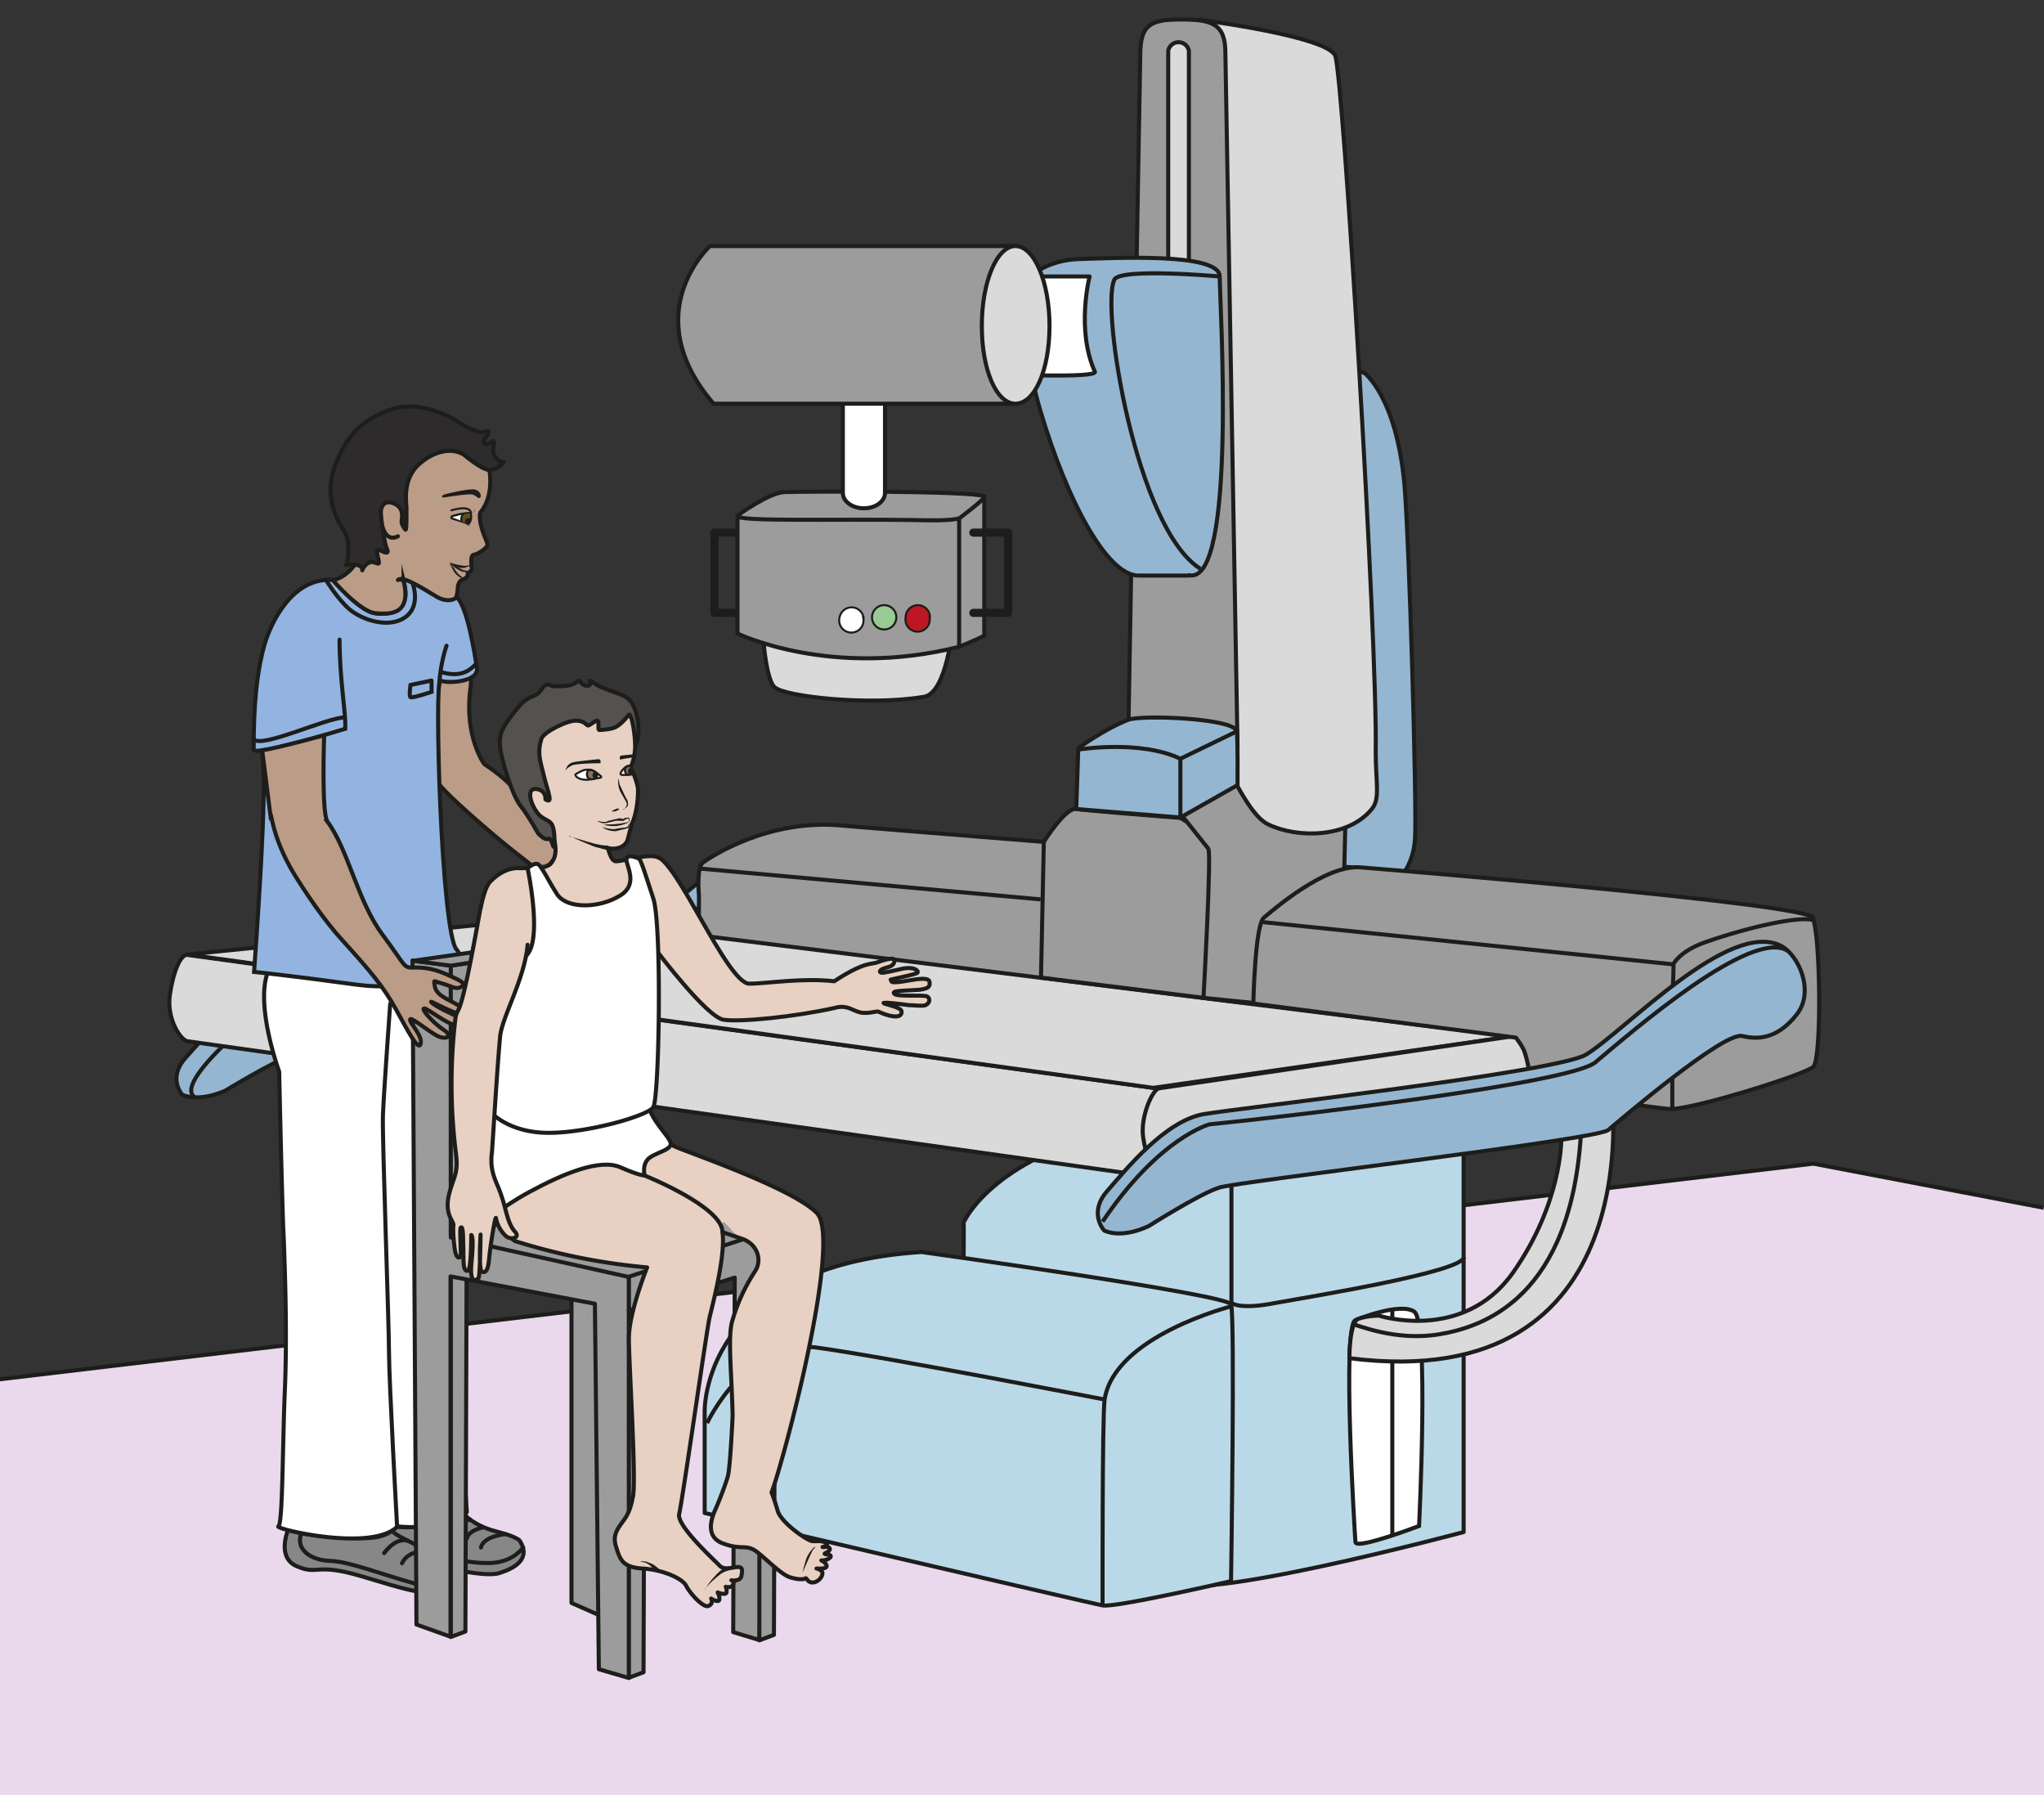 <svg viewBox="0 0 672.4 590.4" xmlns="http://www.w3.org/2000/svg"><rect x="0" y="0" width="672.4" height="590.4" fill="#333333" stroke="none"/><defs><clipPath id="a"><path d="M0 442.8h504.3V0H0z"/></clipPath><clipPath id="b"><path d="M0 442.8h504.3V0H0z"/></clipPath><clipPath id="c"><path d="M0 442.8h504.3V0H0z"/></clipPath><clipPath id="d"><path d="M0 442.8h504.3V0H0z"/></clipPath></defs><path d="M0 453.7v136.7h672.4V397.2l-75.8-14.5z" fill="#ead9ec"/><g clip-path="url(#a)" transform="matrix(1.333 0 0 -1.333 0 590.4)"><path d="M-114.4 89l561.9 66.8 288.3-55.2-19-185.1-831.8-3.6z" fill="none" stroke="#1d1d1b" stroke-miterlimit="10"/><path d="M336.6 351s8-5.8 10-27.7c1.2-14.3 3.1-80 2.6-87.4-1.1-16-19.3-17.4-21.2-10.2-1.9 7.1-2.4 131.5 8.6 125.2" fill="#95b6d1"/><path d="M336.6 351s8-5.8 10-27.7c1.2-14.3 3.1-80 2.6-87.4-1.1-16-19.3-17.4-21.2-10.2-1.9 7.1-2.4 131.5 8.6 125.2z" fill="none" stroke="#1d1d1b" stroke-linejoin="round" stroke-miterlimit="10"/><path d="M207.7 226.7c-.5-5.2-5.2-4.6-15-6-9.8-1.3-27.3-22.4-30-24.6-2.7-2.2-85.9-12-90.5-13.5-4.5-1.4-16.6-8.8-16.6-8.8-6.9-3-10.6-1-10.6-1s-3.7 4 .7 9c4.5 5 13.6 16 22.8 17.6 9.2 1.6 85 7.6 90.7 13.7 5.6 6.2 32.5 31.7 46.8 23.2 6-3.5 1.7-9.6 1.7-9.6" fill="#95b6d1"/><path d="M207.7 226.7c-.5-5.2-5.2-4.6-15-6-9.8-1.3-27.3-22.4-30-24.6-2.7-2.2-85.9-12-90.5-13.5-4.5-1.4-16.6-8.8-16.6-8.8-6.9-3-10.6-1-10.6-1s-3.7 4 .7 9c4.5 5 13.6 16 22.8 17.6 9.2 1.6 85 7.6 90.7 13.7 5.6 6.2 32.5 31.7 46.8 23.2 6-3.5 1.7-9.6 1.7-9.6z" fill="none" stroke="#1d1d1b" stroke-linejoin="round" stroke-miterlimit="10"/><path d="M48.2 172.1c-6.8 4 22.9 26.5 22.9 26.5s19 7 33.8 7.3c14.8.2 50.6-1.4 57.5 4.7 7 6.1 10 8.4 10 8.4" fill="none" stroke="#1d1d1b" stroke-linejoin="round" stroke-miterlimit="10"/><path d="M237.8 132.5s.1 8.4 0 8.6c-.2.1 6.3 14.5 33.4 21.8 27.1 7.3 90-.2 90-.2V64.9s-68.4-18.3-72.2-12c-3.7 6.4-51.2 79.6-51.2 79.6" fill="#bad9e8"/><path d="M237.8 132.5s.1 8.4 0 8.6c-.2.1 6.3 14.5 33.4 21.8 27.1 7.3 90-.2 90-.2V64.9s-68.4-18.3-72.2-12c-3.7 6.4-51.2 79.6-51.2 79.6z" fill="none" stroke="#1d1d1b" stroke-linejoin="round" stroke-miterlimit="10"/><path d="M172.5 221.9s-.7 7 1 8.2c1.8 1.3 16.1 10.9 34.5 9.1 18.5-1.7 237.4-18.3 239.3-22.6 2-4.2 2.3-34.9.2-36.9-2.2-2-30.8-10.9-35.7-10.4-13.9 1.2-239.4 34.8-239.4 34.8z" fill="#9d9c9c"/><path d="M172.5 221.9s-.7 7 1 8.2c1.8 1.3 16.1 10.9 34.5 9.1 18.5-1.7 237.4-18.3 239.3-22.6 2-4.2 2.3-34.9.2-36.9-2.2-2-30.8-10.9-35.7-10.4-13.9 1.2-239.4 34.8-239.4 34.8z" fill="none" stroke="#1d1d1b" stroke-linejoin="round" stroke-miterlimit="10"/><path d="M285 163.3c-.8-5.8 2.3-11 .6-10.9L46.3 186c-1.7.2-5.2 5.5-4.4 11.3.8 5.8 2.7 10.3 4.4 10l238.3-32.8c1.6-.2 1.2-5.4.4-11.2" fill="#dadada"/><path d="M285 163.3c-.8-5.8 2.3-11 .6-10.9L46.3 186c-1.7.2-5.2 5.5-4.4 11.3.8 5.8 2.7 10.3 4.4 10l238.3-32.8c1.6-.2 1.2-5.4.4-11.2z" fill="none" stroke="#1d1d1b" stroke-miterlimit="10"/><path d="M284.6 174.5L46.3 207.4l90.3 9.2 236.5-29.4z" fill="#dadada"/><path d="M284.6 174.5L46.3 207.4l90.3 9.2 236.5-29.4z" fill="none" stroke="#1d1d1b" stroke-linejoin="round" stroke-miterlimit="10"/><path d="M377.4 178.7c.7-5-.2-9.1-1.9-9.3l-89.1-15.6c-1.7-.2-3.6 3.6-4.3 8.6-.7 4.9 2.3 11.8 4 12l87 12.8c1.7.3 3.6-3.5 4.3-8.5" fill="#dadada"/><path d="M377.4 178.7c.7-5-.2-9.1-1.9-9.3l-89.1-15.6c-1.7-.2-3.6 3.6-4.3 8.6-.7 4.9 2.3 11.8 4 12l87 12.8c1.7.3 3.6-3.5 4.3-8.5z" fill="none" stroke="#1d1d1b" stroke-miterlimit="10"/><path d="M412.7 185.8v-17M172.8 228.6l84-7.6" fill="none" stroke="#1d1d1b" stroke-linejoin="round" stroke-miterlimit="10"/><path d="M257.6 235.2s5.4 8.6 8 8.1c2.7-.4 25.7-2.2 25.7-2.2s15.4-9 15.6-12.5c.2-3.5-1-33-1-33l-49 6.1z" fill="#9d9c9c"/><path d="M257.6 235.2s5.4 8.6 8 8.1c2.7-.4 25.7-2.2 25.7-2.2s15.4-9 15.6-12.5c.2-3.5-1-33-1-33l-49 6.1z" fill="none" stroke="#1d1d1b" stroke-miterlimit="10"/><path d="M313.8 251.2s18.2-6.8 18.2-10.9c0-4.1-1.2-47-1.2-47l-33.8 3.4s2 35.7 1.2 36.8l-7 8.8s19.1 10.6 22.6 8.9" fill="#9d9c9c"/><path d="M313.8 251.2s18.2-6.8 18.2-10.9c0-4.1-1.2-47-1.2-47l-33.8 3.4s2 35.7 1.2 36.8l-7 8.8s19.1 10.6 22.6 8.9z" fill="none" stroke="#1d1d1b" stroke-miterlimit="10"/><path d="M412.7 197.9s.3 3 .3 7.2c0 0 1.6 3.2 8 5.4 11.2 3.9 23.2 6.4 26.4 5.4 0 0 .2.3 0 .6-2.2 3.5-103 11.7-111.6 12.4-8.7.8-21.7-10.6-23.9-12.4-2.2-1.8-2.6-21.2-2.6-21.2l64.8-8.4s1.8-2.3 2.2-3.7c.5-1.5 1.1-4 1.2-5.9.1-1.9 34 8.1 35.2 20.6" fill="#9d9c9c"/><path d="M412.7 197.9s.3 3 .3 7.2c0 0 1.6 3.2 8 5.4 11.2 3.9 23.2 6.4 26.4 5.4 0 0 .2.3 0 .6-2.2 3.5-103 11.7-111.6 12.4-8.7.8-21.7-10.6-23.9-12.4-2.2-1.8-2.6-21.2-2.6-21.2l64.8-8.4s1.8-2.3 2.2-3.7c.5-1.5 1.1-4 1.2-5.9.1-1.9 34 8.1 35.2 20.6z" fill="none" stroke="#1d1d1b" stroke-linejoin="round" stroke-miterlimit="10"/><path d="M334.5 117.2s10.9 4.5 14.5 2.1c3.7-2.4 1.2-52.9 1.2-52.9s-15.5-5.9-15.7-4c-.1 1.3-3.4 53.5 0 54.8" fill="#fff"/><path d="M334.5 117.2s10.9 4.5 14.5 2.1c3.7-2.4 1.2-52.9 1.2-52.9s-15.5-5.9-15.7-4c-.1 1.3-3.4 53.5 0 54.8zM343.6 119.8V64.1" fill="none" stroke="#1d1d1b" stroke-miterlimit="10"/><path d="M340.3 118.3s20.7-6.7 33 10.5c12.2 17.3 12 33 12 33l12.4 12s10-75.5-64.7-66c0 0 0 8.9 2.2 9.7 2.2.8 5 .8 5 .8" fill="#dadada"/><path d="M340.3 118.3s20.7-6.7 33 10.5c12.2 17.3 12 33 12 33l12.4 12s10-75.5-64.7-66c0 0 0 8.9 2.2 9.7 2.2.8 5 .8 5 .8z" fill="none" stroke="#1d1d1b" stroke-linejoin="round" stroke-miterlimit="10"/><path d="M334.1 116.1c1-.1 10.4-4.2 21.1-2.4 10.8 1.8 32.8 9 35 50.4" fill="none" stroke="#1d1d1b" stroke-miterlimit="10"/><path d="M429.9 187.3c-4.6 1-30.2-20.8-33-23.2-2.8-2.4-91.3-12.7-96-14.2-4.8-1.5-17.4-9.5-17.4-9.5-7.1-3.3-11-1.1-11-1.1s-4 4.3.7 9.7c4.7 5.4 14.2 17.2 23.7 19 9.6 1.6 87.4 10.4 94.5 14.7 9.7 5.9 35.3 33.5 48.2 26.8 4.3-2.3 8.3-11.2 3.8-16.9-4.2-5.3-8.6-6.5-13.5-5.3" fill="#95b6d1"/><path d="M429.9 187.3c-4.6 1-30.2-20.8-33-23.2-2.8-2.4-91.3-12.7-96-14.2-4.8-1.5-17.4-9.5-17.4-9.5-7.1-3.3-11-1.1-11-1.1s-4 4.3.7 9.7c4.7 5.4 14.2 17.2 23.7 19 9.6 1.6 87.4 10.4 94.5 14.7 9.7 5.9 35.3 33.5 48.2 26.8 4.3-2.3 8.3-11.2 3.8-16.9-4.2-5.3-8.6-6.5-13.5-5.3z" fill="none" stroke="#1d1d1b" stroke-linejoin="round" stroke-miterlimit="10"/><path d="M441.2 208.3c-8.9 5.8-38.4-19.9-47.5-27.5-6.2-5.2-76-13.4-95.2-15.3 0 0-12.4-3.2-26.4-24" fill="none" stroke="#1d1d1b" stroke-linejoin="round" stroke-miterlimit="10"/><path d="M311.6 215.4L412.7 205" fill="none" stroke="#1d1d1b" stroke-linecap="round" stroke-linejoin="round" stroke-miterlimit="10"/><path d="M296.2 438s31.2-4 33.3-8.8c2-4.8 10.5-145.2 10-171.8 0-7.4 1.1-11.4-.8-13.9-5.8-7.4-18.5-7.5-25.7-4-3.4 1.5-6.9 8.2-8.1 10.3-2 3.6-8.7 188.3-8.7 188.3" fill="#dadada"/><path d="M296.2 438s31.2-4 33.3-8.8c2-4.8 10.5-145.2 10-171.8 0-7.4 1.1-11.4-.8-13.9-5.8-7.4-18.5-7.5-25.7-4-3.4 1.5-6.9 8.2-8.1 10.3-2 3.6-8.7 188.3-8.7 188.3z" fill="none" stroke="#1d1d1b" stroke-linejoin="round" stroke-miterlimit="10"/><path d="M305.4 258.9c0-7.4-6-13.3-13.5-13.3s-13.5 6-13.5 13.3l3 170.5c0 7.3 2.4 8.7 9.9 8.7 7.4 0 11.1-.8 11.1-8.1z" fill="#9d9c9c"/><path d="M305.4 258.9c0-7.4-6-13.3-13.5-13.3s-13.5 6-13.5 13.3l3 170.5c0 7.3 2.4 8.7 9.9 8.7 7.4 0 11.1-.8 11.1-8.1z" fill="none" stroke="#1d1d1b" stroke-linejoin="round" stroke-miterlimit="10"/><path d="M265.6 243.3l.5 15s6.2 4.6 12.3 7c3.2 1.3 26.2.4 26.8-2.8.3-1.5.2-13.3.2-13.3l-14.1-8z" fill="#95b6d1"/><path d="M265.6 243.3l.5 15s6.2 4.6 12.3 7c3.2 1.3 26.2.4 26.8-2.8.3-1.5.2-13.3.2-13.3l-14.1-8z" fill="none" stroke="#1d1d1b" stroke-linejoin="round" stroke-miterlimit="10"/><path d="M291.3 255.7v-14.6" fill="none" stroke="#1d1d1b" stroke-miterlimit="10"/><path d="M293.4 377.3a2.6 2.6 0 00-5.1 0v53.1a2.6 2.6 0 005.1 0z" fill="#dadada"/><path d="M293.4 377.3a2.6 2.6 0 00-5.1 0v53.1a2.6 2.6 0 005.1 0z" fill="none" stroke="#1d1d1b" stroke-linejoin="round" stroke-miterlimit="10"/><path d="M293.4 301c12-2.8 7.6 67.6 7.6 73.7 0 6-26.4 4.5-34.5 4.3-8.1-.2-12.2-4.3-12.2-4.3s-4-11.4 2.5-33.3 16.4-40.6 24.2-40.5h12.4" fill="#95b6d1"/><path d="M293.4 301c12-2.8 7.6 67.6 7.6 73.7 0 6-26.4 4.5-34.5 4.3-8.1-.2-12.2-4.3-12.2-4.3s-4-11.4 2.5-33.3 16.4-40.6 24.2-40.5h12.4z" fill="none" stroke="#1d1d1b" stroke-linejoin="round" stroke-miterlimit="10"/><path d="M301 374.7s-24.7 2.2-26-.8c-3.4-7.2 5.4-61.4 21.2-71.3" fill="none" stroke="#1d1d1b" stroke-linejoin="round" stroke-miterlimit="10"/><path d="M246 350.6s25-1.1 24.2.6c-4.7 10.4-1.3 23.5-1.3 23.5h-19s-2.8.6-4.7-7.8c-1.9-8.4.7-16.3.7-16.3" fill="#fff"/><path d="M246 350.6s25-1.1 24.2.6c-4.7 10.4-1.3 23.5-1.3 23.5h-19s-2.8.6-4.7-7.8c-1.9-8.4.7-16.3.7-16.3z" fill="none" stroke="#1d1d1b" stroke-linejoin="round" stroke-miterlimit="10"/><path d="M188.1 288.8s.6-13 3-15.4c2.4-2.4 23.7-4.7 37-2.4 5.5 1 7 17.1 7 17.1z" fill="#dadada"/><path d="M188.1 288.8s.6-13 3-15.4c2.4-2.4 23.7-4.7 37-2.4 5.5 1 7 17.1 7 17.1z" fill="none" stroke="#1d1d1b" stroke-miterlimit="10"/><path d="M185 311.5h-8.7v-19.8h8.6" fill="none" stroke="#1d1d1b" stroke-linecap="round" stroke-linejoin="round" stroke-miterlimit="10" stroke-width="2"/><path d="M182 315v-28.4s23-11.2 54.6-3.3c0 0 4.6 1.8 6.3 2.8v34" fill="#9d9c9c" stroke="#1d1d1b" stroke-linejoin="round" stroke-miterlimit="10"/><path d="M182 315.7s7.8 5.7 11.6 5.8c7.2.2 45.2.3 49.3-1 .8-.3-6.2-5.5-6.2-5.5-2.6-.6-6.6-.5-11.5-.4-18 .3-44.5-.5-43.2 1.1" fill="#9d9c9c"/><path d="M182 315.7s7.8 5.7 11.6 5.8c7.2.2 45.2.3 49.3-1 .8-.3-6.2-5.5-6.2-5.5-2.6-.6-6.6-.5-11.5-.4-18 .3-44.5-.5-43.2 1.1z" fill="none" stroke="#1d1d1b" stroke-linejoin="round" stroke-miterlimit="10"/><path d="M236.7 283.2V315" fill="#9d9c9c" stroke="#1d1d1b" stroke-miterlimit="10"/><path d="M218.4 321.3c0-2.1-2.3-3.8-5.2-3.8-2.9 0-5.2 1.7-5.2 3.8v24.5c0 2.1 2.3 2 5.2 2 2.9 0 5.2.1 5.2-2z" fill="#fff"/><path d="M218.4 321.3c0-2.1-2.3-3.8-5.2-3.8-2.9 0-5.2 1.7-5.2 3.8v24.5c0 2.1 2.3 2 5.2 2 2.9 0 5.2.1 5.2-2z" fill="none" stroke="#1d1d1b" stroke-miterlimit="10"/><path d="M213 290.6a3 3 0 10-5.8 0 3 3 0 005.9 0" fill="#fff"/><path d="M213 290.6a3 3 0 10-5.8 0 3 3 0 005.9 0z" fill="none" stroke="#1d1d1b" stroke-miterlimit="10" stroke-width=".5"/><path d="M221.2 290.6a3 3 0 10-6 0 3 3 0 006 0" fill="#97ca94"/><path d="M221.2 290.6a3 3 0 10-6 0 3 3 0 006 0z" fill="none" stroke="#1d1d1b" stroke-miterlimit="10" stroke-width=".5"/><path d="M229.4 290.6a3 3 0 10-5.9 0 3 3 0 006 0" fill="#be1622"/><path d="M229.4 290.6a3 3 0 10-5.9 0 3 3 0 006 0z" fill="none" stroke="#1d1d1b" stroke-miterlimit="10" stroke-width=".5"/><path d="M240.2 311.5h8.6v-19.8h-8.6" fill="none" stroke="#1d1d1b" stroke-linecap="round" stroke-linejoin="round" stroke-miterlimit="10" stroke-width="2"/><path d="M250.8 382.2h-75.6s-18.2-16.6.9-38.9h73.7s-13 21.5 1 38.9" fill="#9d9c9c"/><path d="M250.8 382.2h-75.6s-18.2-16.6.9-38.9h73.7s-13 21.5 1 38.9z" fill="none" stroke="#1d1d1b" stroke-linejoin="round" stroke-miterlimit="10"/><path d="M259 362.5c0-11-3.7-19.2-8.4-19.2s-8.3 8.3-8.3 19.2 3.7 19.7 8.3 19.7 8.4-8.8 8.4-19.7" fill="#dadada"/><path d="M259 362.5c0-11-3.7-19.2-8.4-19.2s-8.3 8.3-8.3 19.2 3.7 19.7 8.3 19.7 8.4-8.8 8.4-19.7z" fill="none" stroke="#1d1d1b" stroke-miterlimit="10"/><path d="M173.9 69.6v25s-1 35.9 53.5 39.4c0 0 75.5-10.5 76.4-12.9 1-2.4 0-68.3 0-68.3s-28.5-6.6-31.7-6c-3.2.6-98.2 22.8-98.2 22.8" fill="#bad9e8"/><path d="M173.9 69.6v25s-1 35.9 53.5 39.4c0 0 75.5-10.5 76.4-12.9 1-2.4 0-68.3 0-68.3s-28.5-6.6-31.7-6c-3.2.6-98.2 22.8-98.2 22.8z" fill="none" stroke="#1d1d1b" stroke-linejoin="round" stroke-miterlimit="10"/><path d="M174.5 91.8s9.8 21 27.2 18.6c17.4-2.4 70.9-12.8 70.9-12.8" fill="none" stroke="#1d1d1b" stroke-miterlimit="10"/><path d="M272.1 46.8s-.1 47 .5 50.8c2.4 15.7 31.3 23 31.3 23M304 121.4s1.9-1.7 10.6 0c8.8 1.6 46 7.6 46.7 11.3M303.9 150.1v-29" fill="none" stroke="#1d1d1b" stroke-miterlimit="10"/><path d="M266.4 258s15.1 2.4 24.9-2.3l14 6.8" fill="none" stroke="#1d1d1b" stroke-linecap="round" stroke-miterlimit="10"/></g><g clip-path="url(#b)" transform="matrix(1.333 0 0 -1.333 0 590.4)"><path d="M112.4 55.6s8.4-1.9 11.2-.7c3 1 7.6 3.2 4.7 7.8 0 0-.4 1-6 2.4-5.4 1.4-7.8 4.2-7.8 4.2s-3-2.4-7-2.8c-4-.4-8.9-.6-9.4-.2-.6.3-1.2-2.8-8-2.9-6.7 0-14 .5-19 2 0 0-3-6.9 2.3-9 5.2-2.2 4.4 1 15.8-2.4s14.9-4.6 18.7-3.6c3.9 1 5.8 3 4.1 5.7-1.6 2.7-16.3 8.3-15 9.2" fill="#878787" stroke="#1d1d1b" stroke-miterlimit="10"/><path d="M124.7 64.4s-5.4-.5-6-3.3M119 66s-3.4-.7-3.8-2.7M116 68s-4.4-1-4.7-2.9M108.3 59s8-2.1 13.4-1.7c5.3.5 7.4 3.8 7.4 3.8M111.3 56.5c0-.2-.5-6.6-8.9-4.3s-16.3 5.5-21.1 5.6c-4.9.2-8.3 3-7 6.6M105.8 60.2s-5 .5-6.6-3M103.2 55.8s2.4 3.8 6.2 2.2M94.8 59.7s2.8 4.1 6 3" fill="none" stroke="#1d1d1b" stroke-linecap="round" stroke-miterlimit="10"/><path d="M85.6 202.1a37 37 0 0125 4v-.5l1-44.5c0-2.5 1.2-24.2 2.2-34 .9-9.8.1-17.1.1-27.7s1.3-29.5 1.3-29.5c-4.6-5-17.1-3.6-17.1-3.6-6.3-6.4-30.4-.6-29.4 0 1.1.6 1 19.7 1.6 33.6.6 13.9 0 30.3-.3 38-.4 7.6-1.1 40.6-1.1 40.6s-5.7 15.5-3 24c2.2 6.4 3 6 3 6z" fill="#fff"/><path d="M85.6 202.1a37 37 0 0125 4v-.5l1-44.5c0-2.5 1.2-24.2 2.2-34 .9-9.8.1-17.1.1-27.7s1.3-29.5 1.3-29.5c-4.6-5-17.1-3.6-17.1-3.6-6.3-6.4-30.4-.6-29.4 0 1.1.6 1 19.7 1.6 33.6.6 13.9 0 30.3-.3 38-.4 7.6-1.1 40.6-1.1 40.6s-5.7 15.5-3 24c2.2 6.4 3 6 3 6z" fill="none" stroke="#1d1d1b" stroke-miterlimit="10"/><path d="M96.3 195.3s-1.6-22.2-1.8-27.6c-.2-5.4 1.5-51.5 1.5-58.5s2-43 2-43" fill="none" stroke="#1d1d1b" stroke-linecap="round" stroke-miterlimit="10"/><path d="M103.4 259.3s1.5-6.6 6.6-11.7c3.3-3.4 12-11 17-14.9s7-5.2 10.1-10.2c3.1-5 5.6-9.3 6-7.6.5 1.7-2.5 4.4-2.6 5.4-.1.9 4-2.2 6.2-3.4s4.2-.1 1.7 1.3c-2.5 1.4-5.5 4.7-4.6 4.7.8 0 6-3.9 7.5-3.5 1.6.4 1.3 1.4-1.2 2.5-2.5 1-4.6 2.2-4.8 2.6-.2.3 9.5-4.9 7.8-1.5 0 0-.1.3-2.7 1.5s-4 2-4.4 3.5c-.3 1.7-.3 1.2 2 .6 2.2-.5 3-1.3 4.2-.6 1.2.8.1 1.2-2.6 2.4-2.7 1.1-5 1.9-8.1 1.7-3.2-.1-2-.2-8 7.3s-5.9 9.6-14 15c0 0-5 6.7-3.4 18.7 1.7 12.1-13 2.6-13 2.6z" fill="#bb9c87"/><path d="M103.4 259.3s1.5-6.6 6.6-11.7c3.3-3.4 12-11 17-14.9s7-5.2 10.1-10.2c3.1-5 5.6-9.3 6-7.6.5 1.7-2.5 4.4-2.6 5.4-.1.9 4-2.2 6.2-3.4s4.2-.1 1.7 1.3c-2.5 1.4-5.5 4.7-4.6 4.7.8 0 6-3.9 7.5-3.5 1.6.4 1.3 1.4-1.2 2.5-2.5 1-4.6 2.2-4.8 2.6-.2.3 9.5-4.9 7.8-1.5 0 0-.1.3-2.7 1.5s-4 2-4.4 3.5c-.3 1.7-.3 1.2 2 .6 2.2-.5 3-1.3 4.2-.6 1.2.8.1 1.2-2.6 2.4-2.7 1.1-5 1.9-8.1 1.7-3.2-.1-2-.2-8 7.3s-5.9 9.6-14 15c0 0-5 6.7-3.4 18.7 1.7 12.1-13 2.6-13 2.6z" fill="none" stroke="#1d1d1b" stroke-miterlimit="10"/><path d="M83.8 285.1c0-10.1 1.6-18 1.4-22 0 0-22.6-7-22.6-5.1 0 10.9.7 18.6 2.6 25.6 1.8 6.4 7.4 17 17 16.2 0 0 5.5-6.4 9.2-7.9 2.2-.9 11.2-1.3 8 8.2 0 0 10.2-2.8 13-4.3 2.8-1.6 4.8-14.4 5.3-17.8.4-3.4-7.4-3.8-9-3-1.6.8.2-62.4 4-66.4 3.7-4-8.2-10.9-25-8.6s-25 3.1-25 3.1c3.7 51.7 2 50.7 2 54.7" fill="#93b4e0" stroke="#1d1d1b" stroke-linecap="round" stroke-miterlimit="10"/><path d="M106.5 274.6v-2.4s-4.7-1.6-5.2-1.3c-.4.2 0 3 0 3l5.2 1.1" fill="#93b4e0" stroke="#1d1d1b" stroke-linecap="round" stroke-miterlimit="10"/><path d="M101.7 299.4s2.4-5.8-1.6-8.7c-4-3-10.8-.8-14 2-3.1 2.8-5.7 7.2-5.7 7.2" fill="none" stroke="#1d1d1b" stroke-linecap="round" stroke-miterlimit="10"/><path d="M99.6 299.5c-1 1-1.8 0-1.2.4 1 1 6.3-2.4 9-4 2.6-1.7 4.4-1 5-.6.5.4.6 3 .6 3 .4 1.1.3 1.2 1.4 1.7 1.8.9.5 1.5 1.3 1.7 1 .4.7 1.3.7 1.3s-.4 2.7.4 3c.9.1 2.5 1.1 3.2 1.9.7.7 0 1.3-1 4.3-.9 3-.5 4.2-.5 4.2 3.5 4.1 2.3 10.3 2.3 10.3s-8 8.8-14.3 8c-6.3-.8-11.2-10.2-15.6-24.3-3.2-10.3-8.8-10.6-8.8-10.6s6.8-8 10.7-8.2c3.5-.3 8.8-.4 6.8 8" fill="#bb9c87"/><path d="M99.6 299.5c-1 1-1.8 0-1.2.4 1 1 6.3-2.4 9-4 2.6-1.7 4.4-1 5-.6.5.4.6 3 .6 3 .4 1.1.3 1.2 1.4 1.7 1.8.9.5 1.5 1.3 1.7 1 .4.7 1.3.7 1.3s-.4 2.7.4 3c.9.1 2.5 1.1 3.2 1.9.7.7 0 1.3-1 4.3-.9 3-.5 4.2-.5 4.2 3.5 4.1 2.3 10.3 2.3 10.3s-8 8.8-14.3 8c-6.3-.8-11.2-10.2-15.6-24.3-3.2-10.3-8.8-10.6-8.8-10.6s6.8-8 10.7-8.2c3.5-.3 8.8-.4 6.8 8z" fill="none" stroke="#1d1d1b" stroke-miterlimit="10"/><path d="M111.4 315.5s4.6 1 4.8.9c.2-.2-.3-2.6-.5-2.6l-4.1 1.2-.2.5" fill="#fff" fill-rule="evenodd"/><path d="M114.4 316.2s-.9-1.3-.5-1.8c.4-.4 1.6-1 1.6-1s.5 1 .7 2c.2.8.1 1.1 0 1l-1.8-.2" fill="#664b1f"/><path d="M94.5 311l-.2-.2c-.1 0-.4-.2-.7 0l-.4.2-.3.4-.1.5-.1.4a6 6 0 000 1.6c0 .5.2.8.2.8l.3-.7.5-1.5v-.5-.3l.1-.2.1-.2c.2-.3.6-.4.6-.4" fill="#1d1d1b"/><path d="M118.4 320.6s0 1-1.3 1.3c-1.6.2-6.6-1-7.3-1.2-.7-.3-.4-.3-.4-.3.1 0 6.5 1.1 7.4.7 1-.4 1-.7 1.3-.8.3-.1.3.1.3.3" fill="#1d1d1b" fill-rule="evenodd"/><path d="M118.4 320.6s0 1-1.3 1.3c-1.6.2-6.6-1-7.3-1.2-.7-.3-.4-.3-.4-.3.1 0 6.5 1.1 7.4.7 1-.4 1-.7 1.3-.8.3-.1.3.1.3.3z" fill="none" stroke="#1d1d1b" stroke-miterlimit="10" stroke-width=".5"/><path d="M117 317.4c.2-.3.1-.7-.2-.8l-.8-.3a40.6 40.6 0 01-4.3-1v-.1a19 19 0 002.3-.9l1-.5c.4-.3.8-.5 1-.8l-.5.3a5 5 0 01-.5.3l-1.1.4-2.3.7-.3.1-.2.5.1.3.3.2 1 .3a18.4 18.4 0 003.4.5h.9c.2.2.3.5.3.8" fill="#1d1d1b"/><path d="M116.1 316.5s.7-1.8-.6-3M114.4 316.2s-.8-.7-.5-2" fill="none" stroke="#1d1d1b" stroke-miterlimit="10" stroke-width=".5"/><path d="M116.1 315s-1 .3-1.3-.5c-.2-.7.5-1 .6-.9 0 0 1.3.6.7 1.4" fill="#1d1d1b" fill-rule="evenodd"/><path d="M116.2 302.9l-.1.1c-.2.1-.4.2-.6.1l-.4-.1a2 2 0 00-.5-.2h-1.1a6 6 0 00-2.6 1.4l.8-.3a15.9 15.9 0 012.9-.6h.4l.5.1c.3 0 .5-.1.6-.3l.1-.2M110.8 304l.1-.2c.2 0 .4-.2.6-.4l.6-.7.2-.4.3-.4c.4-.6 1-1 1.3-1.3l.6-.4h0l-.7.1a4.5 4.5 0 00-2.1 2.2 6.8 6.8 0 01-.8 1.3l-.1.2" fill="#1d1d1b"/><path d="M115.5 301.7h-.2l-.6.1h-.2-.2l-.5.2a8.4 8.4 0 00-2.4 1.6l-.5.6.7-.5a883 883 0 012.8-1.5H114.7c.3 0 .5-.2.6-.3l.2-.2" fill="#1d1d1b"/><path d="M89.4 302.2c.2 2-4 1.3-4 1.3.5.8.7 3.5.5 5.7-.3 2.1-1.8 4-1.8 4-4.4 7.5-2 14-.5 17 1.6 3.6 4.6 9 13 11.7 5.4 1.8 11-.1 15.3-2.3 0 0 5.5-4 7.8-3.2 2.2.8-.3-2.1-.3-2.1s-.2-1 .7-1c0 0 .7.1 1.3.7.7.5.5-.8.3-1.7-.3-.9.8-3.6 2.6-3.3 0 0-1.2-2-3.7-2-1.7 0-6.1 3.7-6.1 3.7-3.4 2.1-7.8.5-10.7-2-5-4-3.3-10.7-3.5-11.5 0 0 .1-5-.2-5-.3.2-1 1.3-1 2s.9 3.3-1.9 4.5c-2.8 1.1-3.3-1.4-3.2-2.4 0-1.1.8-7.3 1.4-8.6.7-1.4 0-1.4-1.5-.6-1.5.8-.6-1.4-.4-2.8.2-1.2-1.2.4-2.4-.2-1.3-.6-1.7-1.9-1.7-1.9" fill="#2d2b2b"/><path d="M89.4 302.2c.2 2-4 1.3-4 1.3.5.8.7 3.5.5 5.7-.3 2.1-1.8 4-1.8 4-4.4 7.5-2 14-.5 17 1.6 3.6 4.6 9 13 11.7 5.4 1.8 11-.1 15.3-2.3 0 0 5.5-4 7.8-3.2 2.2.8-.3-2.1-.3-2.1s-.2-1 .7-1c0 0 .7.1 1.3.7.7.5.5-.8.3-1.7-.3-.9.8-3.6 2.6-3.3 0 0-1.2-2-3.7-2-1.7 0-6.1 3.7-6.1 3.7-3.4 2.1-7.8.5-10.7-2-5-4-3.3-10.7-3.5-11.5 0 0 .1-5-.2-5-.3.2-1 1.3-1 2s.9 3.3-1.9 4.5c-2.8 1.1-3.3-1.4-3.2-2.4 0-1.1.8-7.3 1.4-8.6.7-1.4 0-1.4-1.5-.6-1.5.8-.6-1.4-.4-2.8.2-1.2-1.2.4-2.4-.2-1.3-.6-1.7-1.9-1.7-1.9z" fill="none" stroke="#1d1d1b" stroke-linejoin="round" stroke-miterlimit="10"/><path d="M98.2 310.6s-2.6-1.7-3.8 2.3" fill="none" stroke="#1d1d1b" stroke-linecap="round" stroke-miterlimit="10"/><path d="M111.4 317s4.4 1.4 4.8-.5" fill="none" stroke="#1d1d1b" stroke-linecap="round" stroke-miterlimit="10" stroke-width=".5"/><path d="M85.1 265.9c-4.4 0-20.5-7.7-22.5-5.4M117.5 279c-.7-.2-2.5-3.6-8.3-2M110.2 283.6s-1.6-4.5-1.8-9.7" fill="none" stroke="#1d1d1b" stroke-linecap="round" stroke-miterlimit="10"/></g><path d="M151 404.4l54.9-11.5 43.2 12.5-42.2 14.5-58.6-13zM197.5 531.4l-9.5-4.2v-104l10.3-1.2z" fill="#9d9c9c"/><path d="M197.5 531.4l-9.5-4.2v-104l10.3-1.2z" fill="none" stroke="#1d1d1b" stroke-linejoin="round" stroke-miterlimit="10" stroke-width="1.333"/><path d="M153.1 536.6l-4.8 1.8V417.7l5.2-1.4z" fill="#9d9c9c"/><path d="M153.1 536.6l-4.8 1.8V417.7l5.2-1.4z" fill="none" stroke="#1d1d1b" stroke-linejoin="round" stroke-miterlimit="10" stroke-width="1.333"/><path d="M148.3 317.6V407l58.6 13v131.9L197 549l-1.3-120.2-47.5-9v118.5l-11.2-4-1.3-218.4z" fill="#9d9c9c"/><path d="M148.3 317.6V407l58.6 13v131.9L197 549l-1.3-120.2-47.5-9v118.5l-11.2-4-1.3-218.4z" fill="none" stroke="#1d1d1b" stroke-linejoin="round" stroke-miterlimit="10" stroke-width="1.333"/><path d="M206.9 419.9l47.3-15.5-4.4 135-8.6-2.6.5-116.6-34.8 11z" fill="#9d9c9c"/><path d="M206.9 419.9l47.3-15.5-4.4 135-8.6-2.6.5-116.6-34.8 11z" fill="none" stroke="#1d1d1b" stroke-linejoin="round" stroke-miterlimit="10" stroke-width="1.333"/><path d="M211.7 550l-4.8 1.8V431l5.2-1.4z" fill="#9d9c9c"/><path d="M211.7 550l-4.8 1.8V431l5.2-1.4z" fill="none" stroke="#1d1d1b" stroke-linejoin="round" stroke-miterlimit="10" stroke-width="1.333"/><path d="M254.6 537.7l-4.8 1.8V418.8l5.2-1.4z" fill="#9d9c9c"/><path d="M254.6 537.7l-4.8 1.8V418.8l5.2-1.4z" fill="none" stroke="#1d1d1b" stroke-linejoin="round" stroke-miterlimit="10" stroke-width="1.333"/><path d="M205.9 393l-57.6 13.2v-88.6l57.6-8.8z" fill="#9d9c9c"/><path d="M205.9 393l-57.6 13.2v-88.6l57.6-8.8z" fill="none" stroke="#1d1d1b" stroke-linejoin="round" stroke-miterlimit="10" stroke-width="1.333"/><path d="M195.5 307.5l-59.7 8.5 12.5 1.6 57.6-8.8z" fill="#9d9c9c"/><path d="M195.5 307.5l-59.7 8.5 12.5 1.6 57.6-8.8z" fill="none" stroke="#1d1d1b" stroke-linejoin="round" stroke-miterlimit="10" stroke-width="1.333"/><g clip-path="url(#c)" transform="matrix(1.333 0 0 -1.333 0 590.4)"><path d="M162 208.4s12.4-16.5 16.6-17.1c4.2-.6 17.3.7 27.3 2.9l.8.2c2.7.4 3.6-.8 5.6-1.3 2-.4 4 .4 4.5.2 2.3-1.1 5.8-2 5.7 0 0 1-3.1 1.6-4.3 2-.4.2 0 .2.8.2 1.8-.1 5.3-.6 5.3-.6 1.5 0 3.3-.3 4.1 0 1.3.6 1.1 1.9.3 2.2-1.5.4-7.2-.2-8 .6-.7.8 1.5.7 6.2 1 2.5.3 2.6 1 2.5 1.8 0 1-1.4 1-3.2.8-2.7-.4-4.8-.9-6-.7-.2 0-.4.6-.4.6 1.6.4 6.2 1.3 6.6 1.7.4.4-.6 1.6-3.7 1-1.8-.4-4.1-1-5.1-1-.8.1-.7.8 1.3 1.3s1.9 1.5 1.7 2c-.2.5-2.7-.2-4-.7-.4-.2-1.6-.3-2.7-.6-3.4-.9-8-4.1-8-4.1-8 .9-16.9-.6-21-.6-5.5.1-18.2 31.2-23 31.3l-13-1.5" fill="#e8d1c2" stroke="#1d1d1b" stroke-linecap="round" stroke-linejoin="round" stroke-miterlimit="10"/><path d="M162.5 231.3c-2.1 1.2-8-.8-10.5-.9-2.4 0-2.5 10.5-5.2 10-4-.4-9.5-8.8-11-10.7-1-1.1-7.7-1-7.7-1s-3.4.5-7.1-3.3c-2.5-2.5-3.3-13.9-4.5-17.5-1-3.6 7-29.5 6-38.3-.5-3.9 2.6-5.2 8-5.2 5.5 0 26.5 1 28.3 2.7 1.9 1.7 2.2 13 2.4 19 .2 7.1 1 20 .8 22.2-.3 4.3 0 6-.8 10.7" fill="#e8d1c2" stroke="#1d1d1b" stroke-linecap="round" stroke-linejoin="round" stroke-miterlimit="10"/><path d="M80.8 240.2c5.2-7 7.4-19.6 13.6-27.9 6.2-8.3 4.9-8.2 8.2-8.1 3.3 0 5.7-.8 8.5-2.1 2.9-1.3 4-1.9 2.7-2.7-1.3-.7-2.2.1-4.5.8-2.4.6-2.3 1.2-2-.6.3-1.8 1.8-2.6 4.5-4 2.6-1.4 2.8-1.7 2.8-1.7 1.6-3.7-8.5 2.3-8.2 1.8.2-.4 2.3-1.7 5-2.9 2.6-1.2 2.8-2.3 1.2-2.7-1.7-.4-7 4-7.9 4-1 0 2.2-3.6 4.8-5.3 2.5-1.6.5-2.7-1.9-1.3-2.3 1.3-6.5 4.8-6.4 3.8 0-1 3.2-4 2.6-6-.6-1.7-3 3-6.1 8.6s-6.3 9.4-13.2 17c-4.6 5-9.3 12.1-12 16.5-5.4 9-5.5 15.2-5.8 14.6l-2 15.8c3.3.4 15.3 3.7 15.3 3.7s-.7-19.2.8-21.3" fill="#bb9c87"/><path d="M80.8 240.2c5.2-7 7.4-19.6 13.6-27.9 6.2-8.3 4.9-8.2 8.2-8.1 3.3 0 5.7-.8 8.5-2.1 2.9-1.3 4-1.9 2.7-2.7-1.3-.7-2.2.1-4.5.8-2.4.6-2.3 1.2-2-.6.3-1.8 1.8-2.6 4.5-4 2.6-1.4 2.8-1.7 2.8-1.7 1.6-3.7-8.5 2.3-8.2 1.8.2-.4 2.3-1.7 5-2.9 2.6-1.2 2.8-2.3 1.2-2.7-1.7-.4-7 4-7.9 4-1 0 2.2-3.6 4.8-5.3 2.5-1.6.5-2.7-1.9-1.3-2.3 1.3-6.5 4.8-6.4 3.8 0-1 3.2-4 2.6-6-.6-1.7-3 3-6.1 8.6s-6.3 9.4-13.2 17c-4.6 5-9.3 12.1-12 16.5-5.4 9-5.5 15.2-5.8 14.6l-2 15.8c3.3.4 15.3 3.7 15.3 3.7s-.7-19.2.8-21.3z" fill="none" stroke="#1d1d1b" stroke-miterlimit="10"/><path d="M155.6 158s-2.4-3.8 0-6.1" fill="none" stroke="#1d1d1b" stroke-linecap="round" stroke-linejoin="round" stroke-miterlimit="10"/><path d="M190.4 74.7c2.4 5.7 17.8 62.7 11.1 69-6.6 6.5-34 15.6-35.3 16.5-2.2 1.7-9.8 8.9-9.8 8.9-28.3-11.8-34.6.6-34.6.6s1.3-1-.2-7.3c-3.4-13 2-23.6 5.5-25.7a153 153 0 0132.6-6.5s-4.5-11.1-4.5-17.5c0-6.5 2-37 .9-39.4 0 0-.3-2.6-1.7-4.8-1.5-2.3-3.4-3.9-2.4-7.1 1-3.2 1.5-5.2 6.6-5.5 5-.3 9.7-2.4 10.7-4.2 1-2 4.4-5.7 5.6-5 1.3.6.6 1.9.6 1.8 0-.1 1.9-1.1 2-.3.2.7-.4 1.8-.4 1.8s2-.8 2.2 0c.1.9-.2 1.4-.2 1.4s1.4-.4 1.8.5c.4 1-.4 1.1-.4 1.1s2.3-.4 2.5 1.2c.3 1.7.2 2.3-1.7 2-2-.4-3-.4-3.9.6-.9 1-10.4 9.6-9.8 12.5 1 4.5 6.7 44.8 7.5 48.5.7 3 4 15.3 3.2 21.1s2.3-.8 5-1.7c3.8-1.4 4.8-5.4 3-8a45.1 45.1 0 01-5.7-12.6c-1-4.2 0-13 .2-23 0 0-.6-13.2-1.2-15-.5-1.8-2.1-6-3-8s-2.8-6.8 1.8-8.5c4.6-1.7 5.5-.2 8-1.8 2.4-1.7 6.3-5.9 8.7-6.6 2.4-.7 3.5-.4 3.7-.2.3.1.6-1.3 2.1-1s2.6 2.2 1.8 2.8c-.7.6-1.2.6-1.2.6s2.5-.2 2.5.6-1.3 1.4-1.3 1.4 1-.1 1.9.5.2 1-.7 1c-1 .2.2.3.7.9s0 1-1.2 1c-1.3-.2 1-.2.7.4-.6 1.4-2.6.8-3.8 1-1.4.3-7.6 4.6-8.4 7.5-.8 2.8-1.5 4.5-1.5 4.5" fill="#e8d1c2"/><path d="M190.4 74.7c2.4 5.7 17.8 62.7 11.1 69-6.6 6.5-34 15.6-35.3 16.5-2.2 1.7-9.8 8.9-9.8 8.9-28.3-11.8-34.6.6-34.6.6s1.3-1-.2-7.3c-3.4-13 2-23.6 5.5-25.7a153 153 0 0132.6-6.5s-4.5-11.1-4.5-17.5c0-6.5 2-37 .9-39.4 0 0-.3-2.6-1.7-4.8-1.5-2.3-3.4-3.9-2.4-7.1 1-3.2 1.5-5.2 6.6-5.5 5-.3 9.7-2.4 10.7-4.2 1-2 4.4-5.7 5.6-5 1.3.6.6 1.9.6 1.8 0-.1 1.9-1.1 2-.3.2.7-.4 1.8-.4 1.8s2-.8 2.2 0c.1.9-.2 1.4-.2 1.4s1.4-.4 1.8.5c.4 1-.4 1.1-.4 1.1s2.3-.4 2.5 1.2c.3 1.7.2 2.3-1.7 2-2-.4-3-.4-3.9.6-.9 1-10.4 9.6-9.8 12.5 1 4.5 6.7 44.8 7.5 48.5.7 3 4 15.3 3.2 21.1h0l5-1.7c3.8-1.4 4.8-5.4 3-8a45.1 45.1 0 01-5.7-12.6c-1-4.2 0-13 .2-23 0 0-.6-13.2-1.2-15-.5-1.8-2.1-6-3-8s-2.8-6.8 1.8-8.5c4.6-1.7 5.5-.2 8-1.8 2.4-1.7 6.3-5.9 8.7-6.6 2.4-.7 3.5-.4 3.7-.2.3.1.6-1.3 2.1-1s2.6 2.2 1.8 2.8c-.7.6-1.2.6-1.2.6s2.5-.2 2.5.6-1.3 1.4-1.3 1.4 1-.1 1.9.5.2 1-.7 1c-1 .2.2.3.7.9s0 1-1.2 1c-1.3-.2 1-.2.7.4-.6 1.4-2.6.8-3.8 1-1.4.3-7.6 4.6-8.4 7.5-.8 2.8-1.5 4.5-1.5 4.5z" fill="none" stroke="#1d1d1b" stroke-linecap="round" stroke-linejoin="round" stroke-miterlimit="10"/><path d="M198.1 54.9l.2 1.1.7 2.4c.4.9.9 1.7 1.4 2.2l.3.4.4.2h.3l-.3-.1-.2-.3-.3-.3-.5-1-.6-1.3-1-2.3-.4-1M157.9 57.7h.7l.9-.1.8-.3.5-.2.4-.2.7-.5.6-.5a.5.5 0 10-.7-.7l-.5.6-.5.5-.3.3-.4.3-.7.4-.8.2-.7.2" fill="#1d1d1b"/><path d="M159 152.9s19.3-7.7 19.3-14" fill="none" stroke="#1d1d1b" stroke-linecap="round" stroke-linejoin="round" stroke-miterlimit="10"/><path d="M174 50.8s1 1.8 2.5 3.3c.7.8 1.5 1.5 2.2 1.9l1 .4.4.1v-1h-.2l-.8-.3c-.7-.2-1.5-.8-2.3-1.5-1.6-1.3-2.9-2.9-2.9-2.9" fill="#1d1d1b"/></g><g clip-path="url(#d)" transform="matrix(1.333 0 0 -1.333 0 590.4)"><path d="M149.8 233.7s3.5-1 5 1.7l1.1 4.2c1.4 2.7 1.7 7.8 1.5 9.1-.3 1.4-.9 3-1.2 3.7s-.6 1.1-.3 1.8c.5 1.5.9 2.5.9 6.5 0 4.8 0 5.4-1.8 7.7 0 0-1.5 3.6-2.3 2.4 0 0-3.4-.3-4.3-.6-2-.7-14.7-1.9-16.6-7.5 0 0-4.2-5.4-2.2-15.8 0 0 3-6 6.2-8.2 0-.1 5-10.7-4.6-10" fill="#e8d1c2" fill-rule="evenodd" stroke="#1d1d1b" stroke-linecap="round" stroke-linejoin="round" stroke-miterlimit="10"/><path d="M155 240l.2.3v.4c0 .1-.1.3-.2.2h-.3l-.3-.2c-.1 0-.2 0-.3-.2 0 0-.3-.2-.6-.1h-.4-1.1l-1.7-.4-.8-.2h-.7c-.9.2-1.4.5-1.4.5h.4l1-.2h.7l.7.3 1.7.4.9.2h.5l.4-.2.5.3h.4l.3.1h.3l.1-.2.1-.3-.1-.5-.4-.2M148.8 238.9l.3-.2.8-.2c.7-.1 1.7-.3 2.5 0l1.5.2c.4 0 .8.1 1 .3.2.1.2.2.2.4V239.8l.2-.4-.1-.6c-.4-.3-.8-.4-1.3-.5l-1.3-.3c-.5-.2-1-.2-1.5-.1-.5 0-1 .2-1.3.3a3 3 0 00-.8.4c-.2.1-.2.3-.2.3M152.7 250.7v-.3l.2-1 1.2-2.6.8-1.5.1-.8c0-.3-.1-.5-.3-.7l-.8-.6-.3-.1.3.2c.2.1.5.3.6.7.3.3.2.7 0 1.1l-.8 1.4-.4.7a5.2 5.2 0 00-.7 2.1 4 4 0 000 1.3v.1M151 242.8l.3.2h.2c.1.2.2.2.3.2l.4.2h.5l.1-.3h-.2l-.5-.3-.4-.1h-.7v.2" fill="#1d1d1b"/><path d="M146.5 252.7c.6-.3 1.3-.9 1.8-1.3.2-.2 0-.4-.2-.4l-3.2-.5c-1.1 0-2 .2-2.7.8l-.2.4v.1c.3.3 1 .6 1.8 1 .8.3 2 .3 2.7-.1" fill="#fff" fill-rule="evenodd" stroke="#1d1d1b" stroke-miterlimit="10" stroke-width=".5"/><path d="M156.4 251.9c-.8-.2-2-.2-2.7-.2-1.3 0 0 1.4.6 1.9 0 0 .5.5 1.4.4 0 0 0-.4.3-1l.4-1.1" fill="#fff" fill-rule="evenodd"/><path d="M156.4 251.9c-.8-.2-2-.2-2.7-.2-1.3 0 0 1.4.6 1.9 0 0 .5.5 1.4.4 0 0 0-.4.3-1l.4-1.1z" fill="none" stroke="#1d1d1b" stroke-miterlimit="10" stroke-width=".5"/><path d="M146.4 250.7s1.4.2.8 1.5c0 0-.6.5-1 .6-.3.2-1 .1-1 .1-.2-.1-1-1.9.7-2.3z" fill="#877164" fill-rule="evenodd"/><path d="M146.4 250.7s1.4.2.8 1.5c0 0-.6.5-1 .6-.3.2-1 .1-1 .1-.2-.1-1-1.9.7-2.3z" fill="none" stroke="#1d1d1b" stroke-linecap="round" stroke-linejoin="round" stroke-miterlimit="10" stroke-width=".5"/><path d="M147.3 252.2c.3 0-.2-1.2-.5-1.2s-.6.2-.6.5c0 1.1.5.8 1.1.7" fill="#1d1d1b" fill-rule="evenodd"/><path d="M154.7 251.8c-.2.1-.5.7-.5 1.1s.5.9.5.9.7.2.9 0c.1 0 .2-.3.2-.7l.4-1.2z" fill="#877164" fill-rule="evenodd"/><path d="M154.7 251.8c-.2.1-.5.7-.5 1.1s.5.9.5.9.7.2.9 0c.1 0 .2-.3.2-.7l.4-1.2z" fill="none" stroke="#1d1d1b" stroke-linecap="round" stroke-linejoin="round" stroke-miterlimit="10" stroke-width=".5"/><path d="M155.1 240l-.9-.4-1-.3-1.1-.2h-1.2l-1 .1-1 .2 1 .1h1l1.2.1a21 21 0 013 .5" fill="#1d1d1b"/><path d="M139.8 253.5s.4 1 1.5 1.3c1 .3 5.7.7 6.4.8.7 0 .5-1 .5-1s-5.5 0-6.9-.5c-1.3-.5-1.9-1.4-1.9-1.4zM156.2 256.1v.2l.1.5-2.9-.3c-.7 0-.4-1-.4-1s1.4.3 3.1.5v.1" fill="#1d1d1b" fill-rule="evenodd"/><path d="M136.4 234.5s.6-2.2.4 2.2c-.3 4.3-1.6 3.2-3.6 5-2.2 2.2-3.7 7.1-.6 6.5 2.3-.5 2-2.5 2-2.5s1.3-1 1 .6c-.3 1.6-1 3.4-1.5 5.7-.9 3.5-1.5 5.3-.5 8.6.5 1.7 6.6 4.7 8.7 4.5 2.1-.1 2.3-1.1 2.8-1.2.5 0 1.8 1.3 2.3 1.2.6 0 0-2.3.5-2.3.7 0 3.2.2 4.2.8 1.8 1.1 3 3 3.2 3 1.1-.9 1.5-7.6 1.5-7.6 1.4 1.9 1 9.5-2 11.7-2 1.4-6.1 2-8.7 4-1.4 1 .6-1.1-1.4-1-1.5.2-1.4 1.8-2.3 1-1.2-.9-2-1-4.3-1.1-2.5-.2-2.3.6-3 .4-1.7-.3-1-2-3.9-3-2.2-.8-3.8-3.2-4.9-4.6-2.3-3-3.2-4.6-2.9-7.7s3-12.2 5.2-14.8c1.7-2.1 4.2-6.6 4.2-6.6 2.8-3 2.6.2 3.6-2.8" fill="#54514e" stroke="#1d1d1b" stroke-linecap="round" stroke-linejoin="round" stroke-miterlimit="10"/><path d="M155.8 253.3c.3 0 .4-1.4-.2-1.3-.3 0-.6.2-.6.5 0 .8.2 1 .8.8" fill="#1d1d1b" fill-rule="evenodd"/><path d="M140.4 236.6l4.7-1.4 1.8-.5 1.5-.3 1-.1h.5c.3-.1.5-.4.5-.6 0-.3-.3-.5-.6-.5l-.4.1-1.2.3-1.5.4-1.7.7c-2.3.9-4.5 2-4.5 2" fill="#1d1d1b"/><path d="M117.5 159.3s.5-12.4 2.7-14.7c2.1-2.3 2-.4 10.4 4.2 8.5 4.6 17.5 8.3 22.5 6.1 5-2.2 6-2 6-2s-.7 2.4.8 4 6 2.2 5.6 4c-.3 1.8-6.4 7-5.4 11 .6 2.3-39.6 2-41.8-2.2-2.3-4.3-.7-10.4-.7-10.4" fill="#fff"/><path d="M117.5 159.3s.5-12.4 2.7-14.7c2.1-2.3 2-.4 10.4 4.2 8.5 4.6 17.5 8.3 22.5 6.1 5-2.2 6-2 6-2s-.7 2.4.8 4 6 2.2 5.6 4c-.3 1.8-6.4 7-5.4 11 .6 2.3-39.6 2-41.8-2.2-2.3-4.3-.7-10.4-.7-10.4z" fill="none" stroke="#1d1d1b" stroke-miterlimit="10"/><path d="M130.2 228.7s3.6-16.8 0-21.2a53.6 53.6 0 01-9.9-21.5c-.6-6.3.9-17.6.9-17.6s4.4-5 14.2-5c9.8 0 24.4 4.2 25.8 6.3 1.5 2 2.2 45.3 0 51.6-2.1 6.4-3.1 9.7-3.6 9.8-.5.2-3.1 1.3-3-.4s3.1-6.3-2-9c-5-2.9-12.5-3-15 .4-2.3 3.5-4 7.3-4.9 7.6-.9.4-2.5-1-2.5-1" fill="#fff"/><path d="M130.2 228.7s3.6-16.8 0-21.2a53.6 53.6 0 01-9.9-21.5c-.6-6.3.9-17.6.9-17.6s4.4-5 14.2-5c9.8 0 24.4 4.2 25.8 6.3 1.5 2 2.2 45.3 0 51.6-2.1 6.4-3.1 9.7-3.6 9.8-.5.2-3.1 1.3-3-.4s3.1-6.3-2-9c-5-2.9-12.5-3-15 .4-2.3 3.5-4 7.3-4.9 7.6-.9.4-2.5-1-2.5-1z" fill="none" stroke="#1d1d1b" stroke-linecap="round" stroke-linejoin="round" stroke-miterlimit="10"/><path d="M130.2 209.8c-.7-8.5-6.5-18.1-6.8-22.9-.7-7.4-1.7-24.5-2-28.3-.5-3.8.5-6 1.2-7.8.8-1.7 1.7-4.5 2-5.8.4-1.4 1-4.4 2.5-6 1.4-1.6-1-2-2.1-1.2a8.2 8.2 0 00-2.6 4.5c-.1 1.2-1.5-7.3-1.7-10.1-.3-2.8-.8-3.3-1.7-3.1-.9.2-.5 7.6-.4 9.2 0 0-.1-10.1-.5-10.7-.3-.4-2.4-2.2-1.7 4.2.6 6.4-.1 6.4-.1 6.4 0 .1 0-8.5-.8-8.8-1.5-.5-1 3.5-1.2 7 0 3.5-.3 3.9-.6 3.6-.3-.2.1-6.2 0-6.8 0-.6-1.1-1.4-1.5 1.7-.4 3-.4 5-.3 5.8 0 1-2.1 2.5-1.2 7 1 4.5 2.4 5.3 1.9 10a137 137 0 00-.2 34c.7 3.9.8-3.2 6.2 27.3" fill="#e8d1c2" stroke="#1d1d1b" stroke-linecap="round" stroke-linejoin="round" stroke-miterlimit="10"/></g></svg>